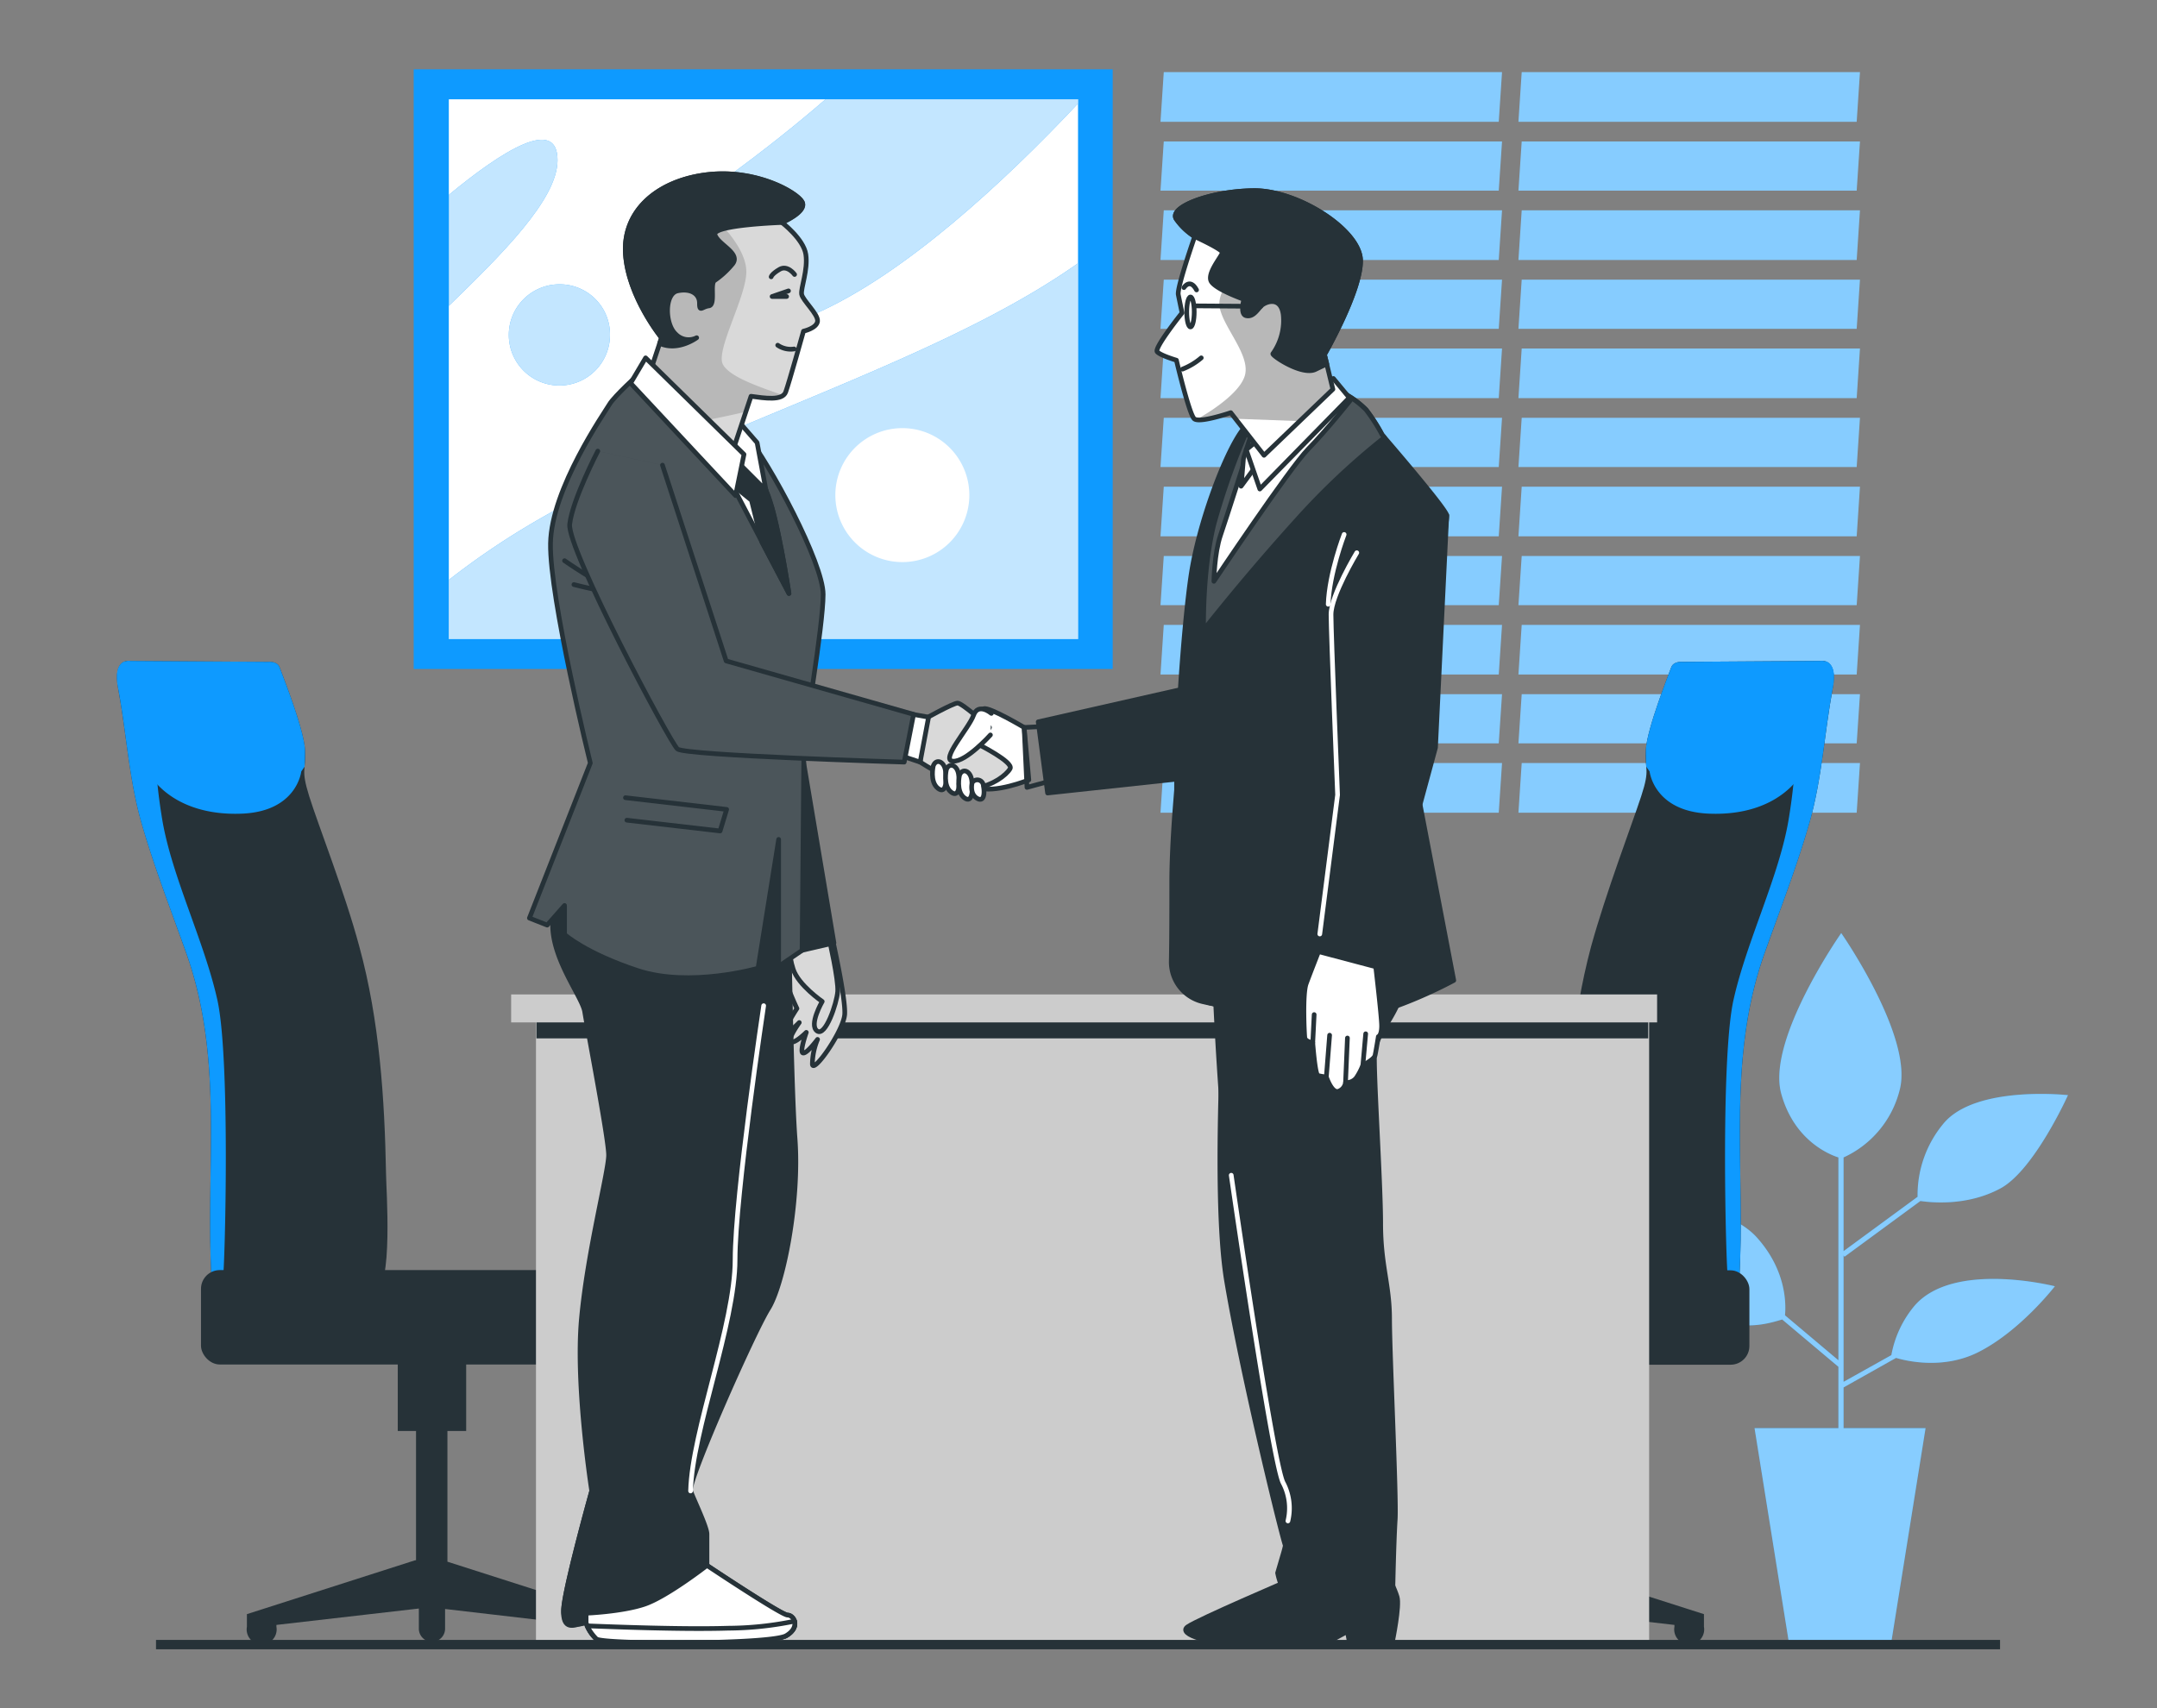 <svg xmlns="http://www.w3.org/2000/svg" xmlns:xlink="http://www.w3.org/1999/xlink" viewBox="0 0 460.4 364.7"><rect x="0" y="0" width="460.4" height="364.7" fill="#808080" stroke="none"/><defs><style>.cls-1,.cls-17,.cls-2,.cls-7,.cls-9{fill:#fff;}.cls-14,.cls-2,.cls-25,.cls-3{stroke:#263238;}.cls-14,.cls-2,.cls-22,.cls-3{stroke-linecap:round;stroke-linejoin:round;}.cls-10,.cls-3{fill:#263238;}.cls-4{fill:#86ccff;}.cls-5{fill:#0e9aff;}.cls-6{clip-path:url(#clip-path);}.cls-7,.cls-8{opacity:0.75;}.cls-9{opacity:0.5;}.cls-11{fill:#ccc;}.cls-12{clip-path:url(#clip-path-2);}.cls-13{fill:#d9d9d9;}.cls-14,.cls-22,.cls-25{fill:none;}.cls-15{clip-path:url(#clip-path-3);}.cls-16{clip-path:url(#clip-path-4);}.cls-17{opacity:0.17;}.cls-18{clip-path:url(#clip-path-5);}.cls-19{fill:#b8b8b8;}.cls-20{clip-path:url(#clip-path-6);}.cls-21{clip-path:url(#clip-path-7);}.cls-22{stroke:#fff;}.cls-23{clip-path:url(#clip-path-8);}.cls-24{clip-path:url(#clip-path-9);}.cls-25{stroke-miterlimit:10;stroke-width:2px;}</style><clipPath id="clip-path"><rect class="cls-1" x="95.8" y="21.2" width="134.3" height="115.22"/></clipPath><clipPath id="clip-path-2"><path class="cls-2" d="M177.7,200.5s2.8,12.5,2.6,16-6.7,12.8-6.9,10.7a14,14,0,0,1,1.1-5.3s-2.3,3.1-3.1,2.9.7-4.4.7-4.4-2.5,2.5-3.3,2,1.8-4.1,1.8-4.1-3,3.1-3.1,2.1,2.6-5.1,2.6-5.1-2.8-5.9-3-8.4a8.4,8.4,0,0,1,1.7-4.8Z"/></clipPath><clipPath id="clip-path-3"><path class="cls-2" d="M177,200.5s2,8.7,1.8,11.2-2.6,9.7-4.4,8.4,1.1-6.3,1.1-6.3-5.1-3.5-6.2-6.9-.5-4.8-.5-4.8Z"/></clipPath><clipPath id="clip-path-4"><path class="cls-3" d="M136.5,79.7s-5.4,4.9-6.4,6.6-12.4,18-12.6,29.7,8.5,46.9,8.5,46.9L113,196l3.8,1.5,3.7-4.2v6.2s4.4,4,15.6,7.7,25.7-.5,25.7-.5l4.4-27.5v27.1l5-3.4.4-45.1s4.1-24.2,4.1-30.9-11.4-28-16.5-34.2-13.5-11.3-15.9-13.1S136.5,79.7,136.5,79.7Z"/></clipPath><clipPath id="clip-path-5"><path class="cls-2" d="M166.9,47.5s4.6,3.5,5.1,6.8-1.1,7.2-.9,8.5,3.6,4.3,3.4,5.8-3,2.1-3,2.1-3.1,11.1-3.8,13-4.5,1.3-7.4.9l-5,15L138.6,79.9l2.6-7.8s-7.1-8.7-7.7-17.9,6.8-15.6,17.3-16.9,19.3,3.8,20.4,5.8S166.9,47.5,166.9,47.5Z"/></clipPath><clipPath id="clip-path-6"><path class="cls-2" d="M197,153.7s6.4-3.6,7.4-3.6,6.8,5.2,6.8,5.2l-2.4,3.6s7.6,3.8,6.8,5.2-3.8,3.6-7,4-12.2-5.4-12.2-5.4Z"/></clipPath><clipPath id="clip-path-7"><path class="cls-3" d="M127.6,96.3s-5.4,10.4-6,15.6,21.4,46.6,23,48,48.4,2.8,48.4,2.8l2-10.2-40-11.4L141.4,99.3"/></clipPath><clipPath id="clip-path-8"><path class="cls-3" d="M295,92.8a37.7,37.7,0,0,0-3.4-5.3,19.4,19.4,0,0,0-4.9-3.6c-6.4-2.6-14.7,1.1-19.5,5.7a154.9,154.9,0,0,0-8.1,22.3c-2.5,10.1-2.2,22.6-2.2,22.6s8.4-10.8,19.9-23.5a152.2,152.2,0,0,1,18.7-17.6Z"/></clipPath><clipPath id="clip-path-9"><path class="cls-2" d="M255,50.5s-3.8,10.9-3.5,12.4.8,3.9.8,3.9-6,7.5-5.3,8.3,4.1,1.8,4.1,1.8,2.7,11.5,3.8,12.5,7.8-1.3,7.8-1.3l7.1,9.1,14.7-14.1-1.8-7.4s7.8-13.6,7.7-20.1-13.4-15-22.8-14.9-18.3,3.6-16.5,6.1A13.9,13.9,0,0,0,255,50.5Z"/></clipPath></defs><g id="Window"><polygon class="cls-4" points="319.9 26 247.7 26 248.4 15.4 320.6 15.4 319.9 26"/><polygon class="cls-4" points="319.9 40.7 247.7 40.7 248.4 30.2 320.6 30.2 319.9 40.7"/><polygon class="cls-4" points="319.9 55.5 247.7 55.5 248.4 44.9 320.6 44.9 319.9 55.5"/><polygon class="cls-4" points="319.9 70.2 247.7 70.2 248.4 59.7 320.6 59.7 319.9 70.2"/><polygon class="cls-4" points="319.9 85 247.7 85 248.4 74.4 320.6 74.4 319.9 85"/><polygon class="cls-4" points="319.9 99.7 247.7 99.7 248.4 89.2 320.6 89.2 319.9 99.7"/><polygon class="cls-4" points="319.9 114.5 247.7 114.5 248.4 103.9 320.6 103.9 319.9 114.5"/><polygon class="cls-4" points="319.9 129.2 247.7 129.2 248.4 118.7 320.6 118.7 319.9 129.2"/><polygon class="cls-4" points="319.9 144 247.7 144 248.4 133.4 320.6 133.4 319.9 144"/><polygon class="cls-4" points="319.9 158.7 247.7 158.7 248.4 148.2 320.6 148.2 319.9 158.7"/><polygon class="cls-4" points="319.9 173.5 247.7 173.5 248.4 162.9 320.6 162.9 319.9 173.5"/><polygon class="cls-4" points="396.3 26 324.1 26 324.8 15.4 397 15.4 396.3 26"/><polygon class="cls-4" points="396.3 40.7 324.1 40.7 324.8 30.2 397 30.2 396.3 40.7"/><polygon class="cls-4" points="396.3 55.5 324.1 55.5 324.8 44.9 397 44.9 396.3 55.5"/><polygon class="cls-4" points="396.3 70.2 324.1 70.2 324.8 59.7 397 59.7 396.3 70.2"/><polygon class="cls-4" points="396.3 85 324.1 85 324.8 74.4 397 74.4 396.3 85"/><polygon class="cls-4" points="396.3 99.7 324.1 99.7 324.8 89.2 397 89.2 396.3 99.7"/><polygon class="cls-4" points="396.3 114.5 324.1 114.5 324.8 103.9 397 103.9 396.3 114.5"/><polygon class="cls-4" points="396.3 129.2 324.1 129.2 324.8 118.7 397 118.7 396.3 129.2"/><polygon class="cls-4" points="396.3 144 324.1 144 324.8 133.4 397 133.4 396.3 144"/><polygon class="cls-4" points="396.3 158.7 324.1 158.7 324.8 148.2 397 148.2 396.3 158.7"/><polygon class="cls-4" points="396.3 173.5 324.1 173.5 324.8 162.9 397 162.9 396.3 173.5"/></g><g id="Picture"><rect class="cls-5" x="88.3" y="14.8" width="149.2" height="128.02"/><rect class="cls-1" x="95.8" y="21.2" width="134.3" height="115.22"/><g class="cls-6"><path class="cls-5" d="M230.1,56.2c-24.2,17.1-58.7,28.5-98.9,46.5a164.6,164.6,0,0,0-35.4,21.1v12.7H230.1Z"/><path class="cls-5" d="M230.1,21.2H176.2c-6,5.2-13.1,10.9-21.5,17-30.6,22.5-17.3,45,19.5,28.7,18.9-8.4,39.9-27.8,55.9-44.8Z"/><path class="cls-5" d="M119,34.2c0-9.4-11.7-2.1-23.2,7.4V65.3C107,54.4,119,42.6,119,34.2Z"/><path class="cls-5" d="M130.2,71.5a10.8,10.8,0,1,1-10.7-10.8A10.7,10.7,0,0,1,130.2,71.5Z"/><path class="cls-7" d="M230.1,56.2c-24.2,17.1-58.7,28.5-98.9,46.5a164.6,164.6,0,0,0-35.4,21.1v12.7H230.1Z"/><path class="cls-7" d="M230.1,21.2H176.2c-6,5.2-13.1,10.9-21.5,17-30.6,22.5-17.3,45,19.5,28.7,18.9-8.4,39.9-27.8,55.9-44.8Z"/><g class="cls-8"><path class="cls-1" d="M119,34.2c0-9.4-11.7-2.1-23.2,7.4V65.3C107,54.4,119,42.6,119,34.2Z"/></g><path class="cls-7" d="M130.2,71.5a10.8,10.8,0,1,1-10.7-10.8A10.7,10.7,0,0,1,130.2,71.5Z"/></g><path class="cls-1" d="M206.9,105.7a14.3,14.3,0,1,1-14.3-14.3A14.3,14.3,0,0,1,206.9,105.7Z"/></g><g id="Plants"><path class="cls-5" d="M408.7,278.7a22.7,22.7,0,0,0-5,10.6L393.5,295V268l.2.3,16.2-11.9c2.1.3,9.9,1.2,17.1-2.7s14.4-19.9,14.4-19.9-19.8-2.2-26.6,6.1a23.8,23.8,0,0,0-5.5,15.6l-15.8,11.6v-20a21.6,21.6,0,0,0,12-14.5c2.9-11.3-12.5-33.4-12.5-33.4s-16,22.8-12.8,34.3c2.7,9.8,10,12.9,12.2,13.6v43.3L381,280.8c.2-2.2.4-9.4-5.9-16.5-7.7-8.7-28.2-8-28.2-8s8.6,17.3,16,23.1,15.3,2.9,17.5,2.3l12,10.1v13.1H374.5l7.3,45.6h21.9l7.3-45.6H393.5v-8.7l11.2-6.3c2.7.8,10.3,2.4,17.5-1.2,9-4.5,16.4-14.1,16.4-14.1S417.1,269.1,408.7,278.7Z"/><path class="cls-9" d="M408.7,278.7a22.7,22.7,0,0,0-5,10.6L393.5,295V268l.2.3,16.2-11.9c2.1.3,9.9,1.2,17.1-2.7s14.4-19.9,14.4-19.9-19.8-2.2-26.6,6.1a23.8,23.8,0,0,0-5.5,15.6l-15.8,11.6v-20a21.6,21.6,0,0,0,12-14.5c2.9-11.3-12.5-33.4-12.5-33.4s-16,22.8-12.8,34.3c2.7,9.8,10,12.9,12.2,13.6v43.3L381,280.8c.2-2.2.4-9.4-5.9-16.5-7.7-8.7-28.2-8-28.2-8s8.6,17.3,16,23.1,15.3,2.9,17.5,2.3l12,10.1v13.1H374.5l7.3,45.6h21.9l7.3-45.6H393.5v-8.7l11.2-6.3c2.7.8,10.3,2.4,17.5-1.2,9-4.5,16.4-14.1,16.4-14.1S417.1,269.1,408.7,278.7Z"/></g><g id="Desk"><path class="cls-10" d="M388.5,141.1l-29.4.2s-1.9-.2-2.4,1.2-5.1,12.9-5.4,17.5,1,3.9-1,10-7.5,20.5-10.7,32.1c-4.2,15.7-5.3,32.4-5.6,48.6,0,2.6-1.6,24.9,2.5,24.9s34.3,4.1,34.7-1.8c1.5-23.8-2.8-47.1,5.4-70.2,3.2-9,6.9-18.5,9.6-27.9s3.2-19.2,5-28.8C392.4,140.3,388.5,141.1,388.5,141.1Z"/><path class="cls-5" d="M391.4,144c-.3-3.4-2.9-2.9-2.9-2.9l-29.4.2s-1.9-.2-2.4,1.2-5.1,12.9-5.4,17.5a35.6,35.6,0,0,0,.1,3.7l.7,1s.9,8.5,12.6,9,18.2-4.9,20.7-10,3.4-13.4,5.3-18.2Z"/><path class="cls-5" d="M384.6,153.5c-2,7.1-.8,9.1-2.8,21.3s-9,26.1-11.8,38.7-1.6,57.2-1.2,59.2a15.2,15.2,0,0,1,.2,3.2c1.3-.5,2.1-1.2,2.2-2.1,1.5-23.8-2.8-47.1,5.4-70.2,3.2-9,6.9-18.5,9.6-27.9s3.2-19.2,5-28.8c.8-4-.4-5.3-1.4-5.7h-.1A54.2,54.2,0,0,0,384.6,153.5Z"/><path class="cls-10" d="M327.7,333.1h-.1V305.5h3.9V288.1H316.9v17.4h3.9v27.9l-34.9,11.2v2.7a3.2,3.2,0,1,0,6.3,0v-.4l29.2-3.4v4.2a2.8,2.8,0,0,0,5.6,0v-4.3l30.4,3.5v.4a3.2,3.2,0,1,0,6.3,0v-2.7Z"/><rect class="cls-10" x="278.6" y="271.2" width="94.8" height="20.15" rx="4"/><path class="cls-10" d="M27.8,141.1l29.5.2s1.9-.2,2.4,1.2,5.1,12.9,5.4,17.5-1,3.9.9,10,7.6,20.5,10.7,32.1c4.3,15.7,5.4,32.4,5.7,48.6,0,2.6,1.6,24.9-2.5,24.9s-34.3,4.1-34.7-1.8c-1.5-23.8,2.8-47.1-5.4-70.2-3.2-9-6.9-18.5-9.6-27.9s-3.2-19.2-5-28.8C24,140.3,27.8,141.1,27.8,141.1Z"/><path class="cls-5" d="M25,144c.3-3.4,2.8-2.9,2.8-2.9l29.5.2s1.9-.2,2.4,1.2,5.1,12.9,5.4,17.5a35.6,35.6,0,0,1-.1,3.7l-.7,1s-.9,8.5-12.6,9-18.3-4.9-20.7-10-3.4-13.4-5.3-18.2Z"/><path class="cls-5" d="M31.8,153.5c2,7.1.8,9.1,2.8,21.3s9,26.1,11.8,38.7,1.6,57.2,1.2,59.2a15.2,15.2,0,0,0-.2,3.2c-1.3-.5-2.1-1.2-2.2-2.1-1.5-23.8,2.8-47.1-5.4-70.2-3.2-9-6.9-18.5-9.6-27.9s-3.2-19.2-5-28.8c-.8-4,.4-5.3,1.4-5.7h.1A54.2,54.2,0,0,1,31.8,153.5Z"/><path class="cls-10" d="M88.6,333.1h.2V305.5H84.9V288.1H99.5v17.4h-4v27.9l35,11.2v2.7a3.2,3.2,0,1,1-6.3,0v-.4L95,343.5v4.2a2.8,2.8,0,1,1-5.6,0v-4.3L59,346.9v.4a3.2,3.2,0,1,1-6.3,0v-2.7Z"/><rect class="cls-10" x="43" y="271.2" width="94.8" height="20.15" rx="4" transform="translate(180.7 562.5) rotate(180)"/><rect class="cls-11" x="114.4" y="214.6" width="237.6" height="136.56"/><rect class="cls-10" x="114.5" y="217.9" width="237.3" height="3.78"/><rect class="cls-11" x="109.1" y="212.3" width="244.6" height="5.97"/></g><g id="Characters"><path class="cls-1" d="M177.7,200.5s2.8,12.5,2.6,16-6.7,12.8-6.9,10.7a14,14,0,0,1,1.1-5.3s-2.3,3.1-3.1,2.9.7-4.4.7-4.4-2.5,2.5-3.3,2,1.8-4.1,1.8-4.1-3,3.1-3.1,2.1,2.6-5.1,2.6-5.1-2.8-5.9-3-8.4a8.4,8.4,0,0,1,1.7-4.8Z"/><g class="cls-12"><path class="cls-13" d="M177.7,200.5s2.8,12.5,2.6,16-6.7,12.8-6.9,10.7a14,14,0,0,1,1.1-5.3s-2.3,3.1-3.1,2.9.7-4.4.7-4.4-2.5,2.5-3.3,2,1.8-4.1,1.8-4.1-3,3.1-3.1,2.1,2.6-5.1,2.6-5.1-2.8-5.9-3-8.4a8.4,8.4,0,0,1,1.7-4.8Z"/></g><path class="cls-14" d="M177.7,200.5s2.8,12.5,2.6,16-6.7,12.8-6.9,10.7a14,14,0,0,1,1.1-5.3s-2.3,3.1-3.1,2.9.7-4.4.7-4.4-2.5,2.5-3.3,2,1.8-4.1,1.8-4.1-3,3.1-3.1,2.1,2.6-5.1,2.6-5.1-2.8-5.9-3-8.4a8.4,8.4,0,0,1,1.7-4.8Z"/><path class="cls-1" d="M177,200.5s2,8.7,1.8,11.2-2.6,9.7-4.4,8.4,1.1-6.3,1.1-6.3-5.1-3.5-6.2-6.9-.5-4.8-.5-4.8Z"/><g class="cls-15"><path class="cls-13" d="M177,200.5s2,8.7,1.8,11.2-2.6,9.7-4.4,8.4,1.1-6.3,1.1-6.3-5.1-3.5-6.2-6.9-.5-4.8-.5-4.8Z"/></g><path class="cls-14" d="M177,200.5s2,8.7,1.8,11.2-2.6,9.7-4.4,8.4,1.1-6.3,1.1-6.3-5.1-3.5-6.2-6.9-.5-4.8-.5-4.8Z"/><polygon class="cls-3" points="171 159.6 178 201.3 168.1 203.6 158.2 171.4 171 159.6"/><path class="cls-3" d="M168.1,180s.6,49.7,1.6,63.1-2.5,31.2-5.7,36.3-17.3,37-16.6,38.9,3.5,7.7,3.5,9.2v6.7s15.9,10.6,17.2,10.6,2.9,2.5-.3,4.4-38.9,1.9-40.5.7a7.7,7.7,0,0,1-2.2-3.5s-5.1,1.9-4.8-2.9,6-25.2,6-25.2-3.5-22.3-2.2-36.7,5.8-31.5,5.8-35-4.5-26.8-5.1-30.6-9.9-14.7-5.8-23.3,7.3-22.3,8.6-23.3,18.5-1.5,25.5,0S167.8,171,168.1,180Z"/><path class="cls-10" d="M136.5,79.7s-5.4,4.9-6.4,6.6-12.4,18-12.6,29.7,8.5,46.9,8.5,46.9L113,196l3.8,1.5,3.7-4.2v6.2s4.4,4,15.6,7.7,25.7-.5,25.7-.5l4.4-27.5v27.1l5-3.4.4-45.1s4.1-24.2,4.1-30.9-11.4-28-16.5-34.2-13.5-11.3-15.9-13.1S136.5,79.7,136.5,79.7Z"/><g class="cls-16"><path class="cls-17" d="M136.5,79.7s-5.4,4.9-6.4,6.6-12.4,18-12.6,29.7,8.5,46.9,8.5,46.9L113,196l3.8,1.5,3.7-4.2v6.2s4.4,4,15.6,7.7,25.7-.5,25.7-.5l4.4-27.5v27.1l5-3.4.4-45.1s4.1-24.2,4.1-30.9-11.4-28-16.5-34.2-13.5-11.3-15.9-13.1S136.5,79.7,136.5,79.7Z"/><path class="cls-14" d="M120.5,119.7s6.8,4.8,11.3,6.5"/><path class="cls-14" d="M122.5,124.8s7.6,2,11.6,2"/><polyline class="cls-14" points="133.5 170.3 155.1 172.8 153.7 177.4 133.8 175.1"/></g><path class="cls-14" d="M136.5,79.7s-5.4,4.9-6.4,6.6-12.4,18-12.6,29.7,8.5,46.9,8.5,46.9L113,196l3.8,1.5,3.7-4.2v6.2s4.4,4,15.6,7.7,25.7-.5,25.7-.5l4.4-27.5v27.1l5-3.4.4-45.1s4.1-24.2,4.1-30.9-11.4-28-16.5-34.2-13.5-11.3-15.9-13.1S136.5,79.7,136.5,79.7Z"/><path class="cls-2" d="M135.4,80.9l20.8,22.5,12.2,23.3s-2.6-17.3-4.9-22S151.1,88.2,150,85.6,135.4,80.9,135.4,80.9Z"/><path class="cls-3" d="M162.6,115.7l5.8,11s-1.8-11.8-3.7-18.5l-1.2-3.5a53.3,53.3,0,0,0-5.4-8l-3.3-.7,1.4,7.4,4.2,3.4Z"/><path class="cls-2" d="M157.1,89.3l1.1,1.3,3.4,3.9,1.9,10.2L154.8,96S156,90.8,157.1,89.3Z"/><path class="cls-1" d="M166.9,47.5s4.6,3.5,5.1,6.8-1.1,7.2-.9,8.5,3.6,4.3,3.4,5.8-3,2.1-3,2.1-3.1,11.1-3.8,13-4.5,1.3-7.4.9l-5,15L138.6,79.9l2.6-7.8s-7.1-8.7-7.7-17.9,6.8-15.6,17.3-16.9,19.3,3.8,20.4,5.8S166.9,47.5,166.9,47.5Z"/><g class="cls-18"><path class="cls-13" d="M166.9,47.5s4.6,3.5,5.1,6.8-1.1,7.2-.9,8.5,3.6,4.3,3.4,5.8-3,2.1-3,2.1-3.1,11.1-3.8,13-4.5,1.3-7.4.9l-5,15L138.6,79.9l2.6-7.8s-7.1-8.7-7.7-17.9,6.8-15.6,17.3-16.9,19.3,3.8,20.4,5.8S166.9,47.5,166.9,47.5Z"/><path class="cls-19" d="M147.4,90.4c2.9-.6,7.6-1.5,11.8-2.5l1.1-3.3c2.4.3,5.4.8,6.8-.2-3.3-1.3-11.2-3.6-12.8-6.6s5-14.4,5-19.8-6.7-11.4-6.7-11.4c-3.2-3.1-9.1-3.9-14.3-4a13.8,13.8,0,0,0-4.8,11.6c.6,9.2,7.7,17.9,7.7,17.9l-2.6,7.8Z"/></g><path class="cls-14" d="M166.9,47.5s4.6,3.5,5.1,6.8-1.1,7.2-.9,8.5,3.6,4.3,3.4,5.8-3,2.1-3,2.1-3.1,11.1-3.8,13-4.5,1.3-7.4.9l-5,15L138.6,79.9l2.6-7.8s-7.1-8.7-7.7-17.9,6.8-15.6,17.3-16.9,19.3,3.8,20.4,5.8S166.9,47.5,166.9,47.5Z"/><path class="cls-3" d="M166.9,47.5s5.5-2.3,4.3-4.4-9.9-7.1-20.4-5.8S132.9,45,133.5,54.2s7.7,17.9,7.7,17.9l-.4,1.2c3.9,1.8,7.9-1.2,7.9-1.2a3.8,3.8,0,0,1-4.5-.8c-2.3-2.1-2.4-8.6.4-9.2s4.7.6,4.7,2.6.5.8,2,.6.2-4.7,1.2-5.4a18.5,18.5,0,0,0,3.9-3.6c1.7-2.3-3.2-4.1-3.8-6.2S166.9,47.5,166.9,47.5Z"/><polyline class="cls-14" points="168.3 62.1 164.8 63.3 167.9 63.3"/><path class="cls-14" d="M169.6,58.6s-1.5-2.1-3.2-1.1-1.8,1.6-1.8,1.6"/><path class="cls-14" d="M166,73.7a4.9,4.9,0,0,0,3.5.8"/><polygon class="cls-2" points="137.8 76.4 158.8 97 157 105.8 134.6 81.8 137.8 76.4"/><path class="cls-2" d="M218.6,155.3s-7.4-4.4-8.6-4-12.8,8.8-12,10.8,7,4.6,10.6,6,11-1.6,11-1.6Z"/><path class="cls-1" d="M197,153.7s6.4-3.6,7.4-3.6,6.8,5.2,6.8,5.2l-2.4,3.6s7.6,3.8,6.8,5.2-3.8,3.6-7,4-12.2-5.4-12.2-5.4Z"/><g class="cls-20"><path class="cls-13" d="M197,153.7s6.4-3.6,7.4-3.6,6.8,5.2,6.8,5.2l-2.4,3.6s7.6,3.8,6.8,5.2-3.8,3.6-7,4-12.2-5.4-12.2-5.4Z"/></g><path class="cls-14" d="M197,153.7s6.4-3.6,7.4-3.6,6.8,5.2,6.8,5.2l-2.4,3.6s7.6,3.8,6.8,5.2-3.8,3.6-7,4-12.2-5.4-12.2-5.4Z"/><polygon class="cls-2" points="192.6 152.1 198.2 153.1 196.4 162.7 191.6 161.1 192.6 152.1"/><path class="cls-10" d="M127.6,96.3s-5.4,10.4-6,15.6,21.4,46.6,23,48,48.4,2.8,48.4,2.8l2-10.2-40-11.4L141.4,99.3"/><g class="cls-21"><path class="cls-17" d="M127.6,96.3s-5.4,10.4-6,15.6,21.4,46.6,23,48,48.4,2.8,48.4,2.8l2-10.2-40-11.4L141.4,99.3"/></g><path class="cls-14" d="M127.6,96.3s-5.4,10.4-6,15.6,21.4,46.6,23,48,48.4,2.8,48.4,2.8l2-10.2-40-11.4L141.4,99.3"/><path class="cls-2" d="M211.6,152.3s-2.8-2.4-3.8.4-7.2,9.6-4.4,9.8,8-5.6,8-5.6"/><path class="cls-2" d="M199.2,163.5s-.8,3.4,1,4.8,1.9-1.8,1.6-3.8S199.8,161.9,199.2,163.5Z"/><path class="cls-2" d="M202,164.3s-.8,3.4,1,4.8,1.9-1.8,1.6-3.8S202.6,162.7,202,164.3Z"/><path class="cls-2" d="M204.8,165.5s-.8,3.4,1,4.8,1.9-1.8,1.6-3.8S205.4,163.9,204.8,165.5Z"/><path class="cls-2" d="M207.5,167.1s-.6,2.3,1,3.3,1.7-1.2,1.4-2.6A1.3,1.3,0,0,0,207.5,167.1Z"/><polygon class="cls-14" points="218.6 155.3 219.2 168.1 223.6 166.9 222.6 155.1 218.6 155.3"/><polygon class="cls-3" points="221.6 154.1 223.6 169.3 257 165.7 257.8 145.9 221.6 154.1"/><path class="cls-22" d="M163,214.7s-6.1,40.5-6.1,54.2-9.2,36.7-9.5,49.4"/><path class="cls-2" d="M127.3,349.9c1.6,1.2,37.3,1.2,40.5-.7s1.6-4.4.3-4.4-17.2-10.6-17.2-10.6-8.6,6.7-13.4,8.3-12.4,1.9-12.4,1.9v2A7.7,7.7,0,0,0,127.3,349.9Z"/><path class="cls-2" d="M167.8,349.2c1.7-1,2-2.2,1.8-3.1a71.7,71.7,0,0,1-14.2,1.5c-9.7.3-24.8-.3-30.1-.5a10.5,10.5,0,0,0,2,2.8C128.9,351.1,164.6,351.1,167.8,349.2Z"/><path class="cls-3" d="M124.1,346.6l1-2.2,1.2-26.1s-5.7,20.4-6,25.2S122.7,346.9,124.1,346.6Z"/><path class="cls-3" d="M261.8,206.7s-3.2,47.5,0,66.7,11.2,52.2,12.5,56.4a23,23,0,0,1,.9,7.6l17.9,2.6s-5.5-62.8-5.5-70.1,6.1-62.2,6.1-62.2Z"/><path class="cls-3" d="M275.2,337.4s-19.4,8.3-21.7,9.9,4.8,3.8,13.4,3.8,17.2-.9,17.2-.9l3.5-1.9.4,2.2h9.2s1.6-7.7,1-9.6-1.6-3.8-1.6-3.8Z"/><path class="cls-3" d="M259,202.9s1.5,45.6,5.4,61.9,10.5,55.7,10.5,59.9a23.6,23.6,0,0,1-1,7l-1.2,4.1a13.8,13.8,0,0,0,.9,2.9s8.3,1.9,13.7,1.9a36.1,36.1,0,0,0,10-1.5s.2-10,.5-14.7-1.2-35.4-1.2-42.8-1.9-11.4-1.9-20.4-1.6-32.8-1.3-36.6,4.8-8,5.7-12.8S301,202,301,202Z"/><path class="cls-22" d="M262.8,250.9s8.9,61.8,11.1,65.7a11.6,11.6,0,0,1,1,8.1"/><path class="cls-3" d="M251.3,166.9s-1.2,12.2-1.2,21.5c0,5.2,0,12-.1,16.9a8.7,8.7,0,0,0,7,8.6,28.6,28.6,0,0,0,6.3.8l-7.5-46.4S252.5,162.6,251.3,166.9Z"/><path class="cls-3" d="M286.7,83.9a19.4,19.4,0,0,1,4.9,3.6,37.7,37.7,0,0,1,3.4,5.3s13.5,15.6,13.8,17.2-7.6,51.8-7.6,51.8l9.1,47.5s-14.7,8.1-25.8,8.6c-7.9.3-19.7-2.2-26-3.7a6.1,6.1,0,0,1-4.7-5.5c-.7-6.6-1.8-19.9-2.5-32.6-.8-14.6,1.4-43.6,3-53.8s6.6-24.1,10.4-29.8S279,80.8,286.7,83.9Z"/><path class="cls-10" d="M295,92.8a37.7,37.7,0,0,0-3.4-5.3,19.4,19.4,0,0,0-4.9-3.6c-6.4-2.6-14.7,1.1-19.5,5.7a154.9,154.9,0,0,0-8.1,22.3c-2.5,10.1-2.2,22.6-2.2,22.6s8.4-10.8,19.9-23.5a152.2,152.2,0,0,1,18.7-17.6Z"/><g class="cls-23"><path class="cls-17" d="M295,92.8a37.7,37.7,0,0,0-3.4-5.3,19.4,19.4,0,0,0-4.9-3.6c-6.4-2.6-14.7,1.1-19.5,5.7a154.9,154.9,0,0,0-8.1,22.3c-2.5,10.1-2.2,22.6-2.2,22.6s8.4-10.8,19.9-23.5a152.2,152.2,0,0,1,18.7-17.6Z"/></g><path class="cls-14" d="M295,92.8a37.7,37.7,0,0,0-3.4-5.3,19.4,19.4,0,0,0-4.9-3.6c-6.4-2.6-14.7,1.1-19.5,5.7a154.9,154.9,0,0,0-8.1,22.3c-2.5,10.1-2.2,22.6-2.2,22.6s8.4-10.8,19.9-23.5a152.2,152.2,0,0,1,18.7-17.6Z"/><path class="cls-2" d="M266.1,97s-4.3,13.5-5.6,17.3-1.4,9.8-1.4,9.8,16.1-24.1,20.1-28.2,9-10.4,9-10.4l-3.4-1Z"/><path class="cls-2" d="M267.3,92.1s-1.9,5.6-1.9,5.9-.5,5.8-.5,5.8l6.8-9.2Z"/><polygon class="cls-2" points="284.6 80.8 266 96 268.9 104.4 288 84.9 284.6 80.8"/><path class="cls-2" d="M282.2,201.2s-2.6,6.6-3.4,8.8-.4,10.6-.3,11.5,1.7,1.1,1.7,1.1.5,6.8,1.1,7a9.2,9.2,0,0,0,1.8.3s1.1,3.4,2.5,3.1a2.3,2.3,0,0,0,1.6-1.9,2.6,2.6,0,0,0,2.3-1,13.1,13.1,0,0,0,1.4-2.7s2.4-1.2,2.6-2.1.7-4,.7-4,.7-.2.7-2.3-1.5-14.7-1.5-14.7Z"/><line class="cls-14" x1="280.2" y1="222.6" x2="280.5" y2="216.6"/><line class="cls-14" x1="283.1" y1="229.9" x2="283.8" y2="221"/><line class="cls-14" x1="287.2" y1="231.1" x2="287.6" y2="221.6"/><line class="cls-14" x1="290.9" y1="227.4" x2="291.5" y2="220.7"/><path class="cls-3" d="M301.7,105.7l7.1,4.3-2.4,49.6-12.7,46.8-12.1-3.2,3.8-36.9L283.5,129s2.7-8.7,8.9-13.5"/><path class="cls-22" d="M286.9,114.1s-3.2,8.3-3.4,14.9"/><path class="cls-22" d="M289.6,118s-5.5,9.1-5.5,13.2,1.4,38.5,1.4,38.5l-3.8,29.7"/><path class="cls-1" d="M255,50.5s-3.8,10.9-3.5,12.4.8,3.9.8,3.9-6,7.5-5.3,8.3,4.1,1.8,4.1,1.8,2.7,11.5,3.8,12.5,7.8-1.3,7.8-1.3l7.1,9.1,14.7-14.1-1.8-7.4s7.8-13.6,7.7-20.1-13.4-15-22.8-14.9-18.3,3.6-16.5,6.1A13.9,13.9,0,0,0,255,50.5Z"/><g class="cls-24"><path class="cls-19" d="M285.7,48.1a25.5,25.5,0,0,0-5.2,1.5l-14.1,5.7s-6.7,5.8-6.1,10.1,6.7,10.4,5.4,14.8-9.7,9-9.7,9h2.6a29.9,29.9,0,0,0,4.1-1.2l1.1,1.4,13.5.5,7.2-6.9-1.8-7.4s7.8-13.6,7.7-20.1C290.3,53.2,288.5,50.6,285.7,48.1Z"/></g><path class="cls-14" d="M255,50.5s-3.8,10.9-3.5,12.4.8,3.9.8,3.9-6,7.5-5.3,8.3,4.1,1.8,4.1,1.8,2.7,11.5,3.8,12.5,7.8-1.3,7.8-1.3l7.1,9.1,14.7-14.1-1.8-7.4s7.8-13.6,7.7-20.1-13.4-15-22.8-14.9-18.3,3.6-16.5,6.1A13.9,13.9,0,0,0,255,50.5Z"/><path class="cls-3" d="M282.7,75.7s7.8-13.6,7.7-20.1-13.4-15-22.8-14.9-18.3,3.6-16.5,6.1a13.9,13.9,0,0,0,3.9,3.7s5.9,2.7,5.9,3.4-3.5,4.6-2.3,6.3,6.9,3.7,6.9,3.7-.9,3.2.5,3.5,2.2-1,3.1-2,4.3-2.3,4.8,1.8a12.2,12.2,0,0,1-2.2,8.3c-.4.3,6.1,4.7,9,3.4l2.5-1.2Z"/><ellipse class="cls-14" cx="254.1" cy="66.6" rx="0.8" ry="3.2"/><line class="cls-14" x1="255" y1="65.3" x2="269.1" y2="65.4"/><path class="cls-14" d="M252.7,61.4s1.3-2.1,2.7.5"/><path class="cls-14" d="M252.4,78.8a14,14,0,0,0,4-2.4"/></g><g id="Ground"><line class="cls-25" x1="33.3" y1="351.1" x2="426.9" y2="351.1"/></g></svg>